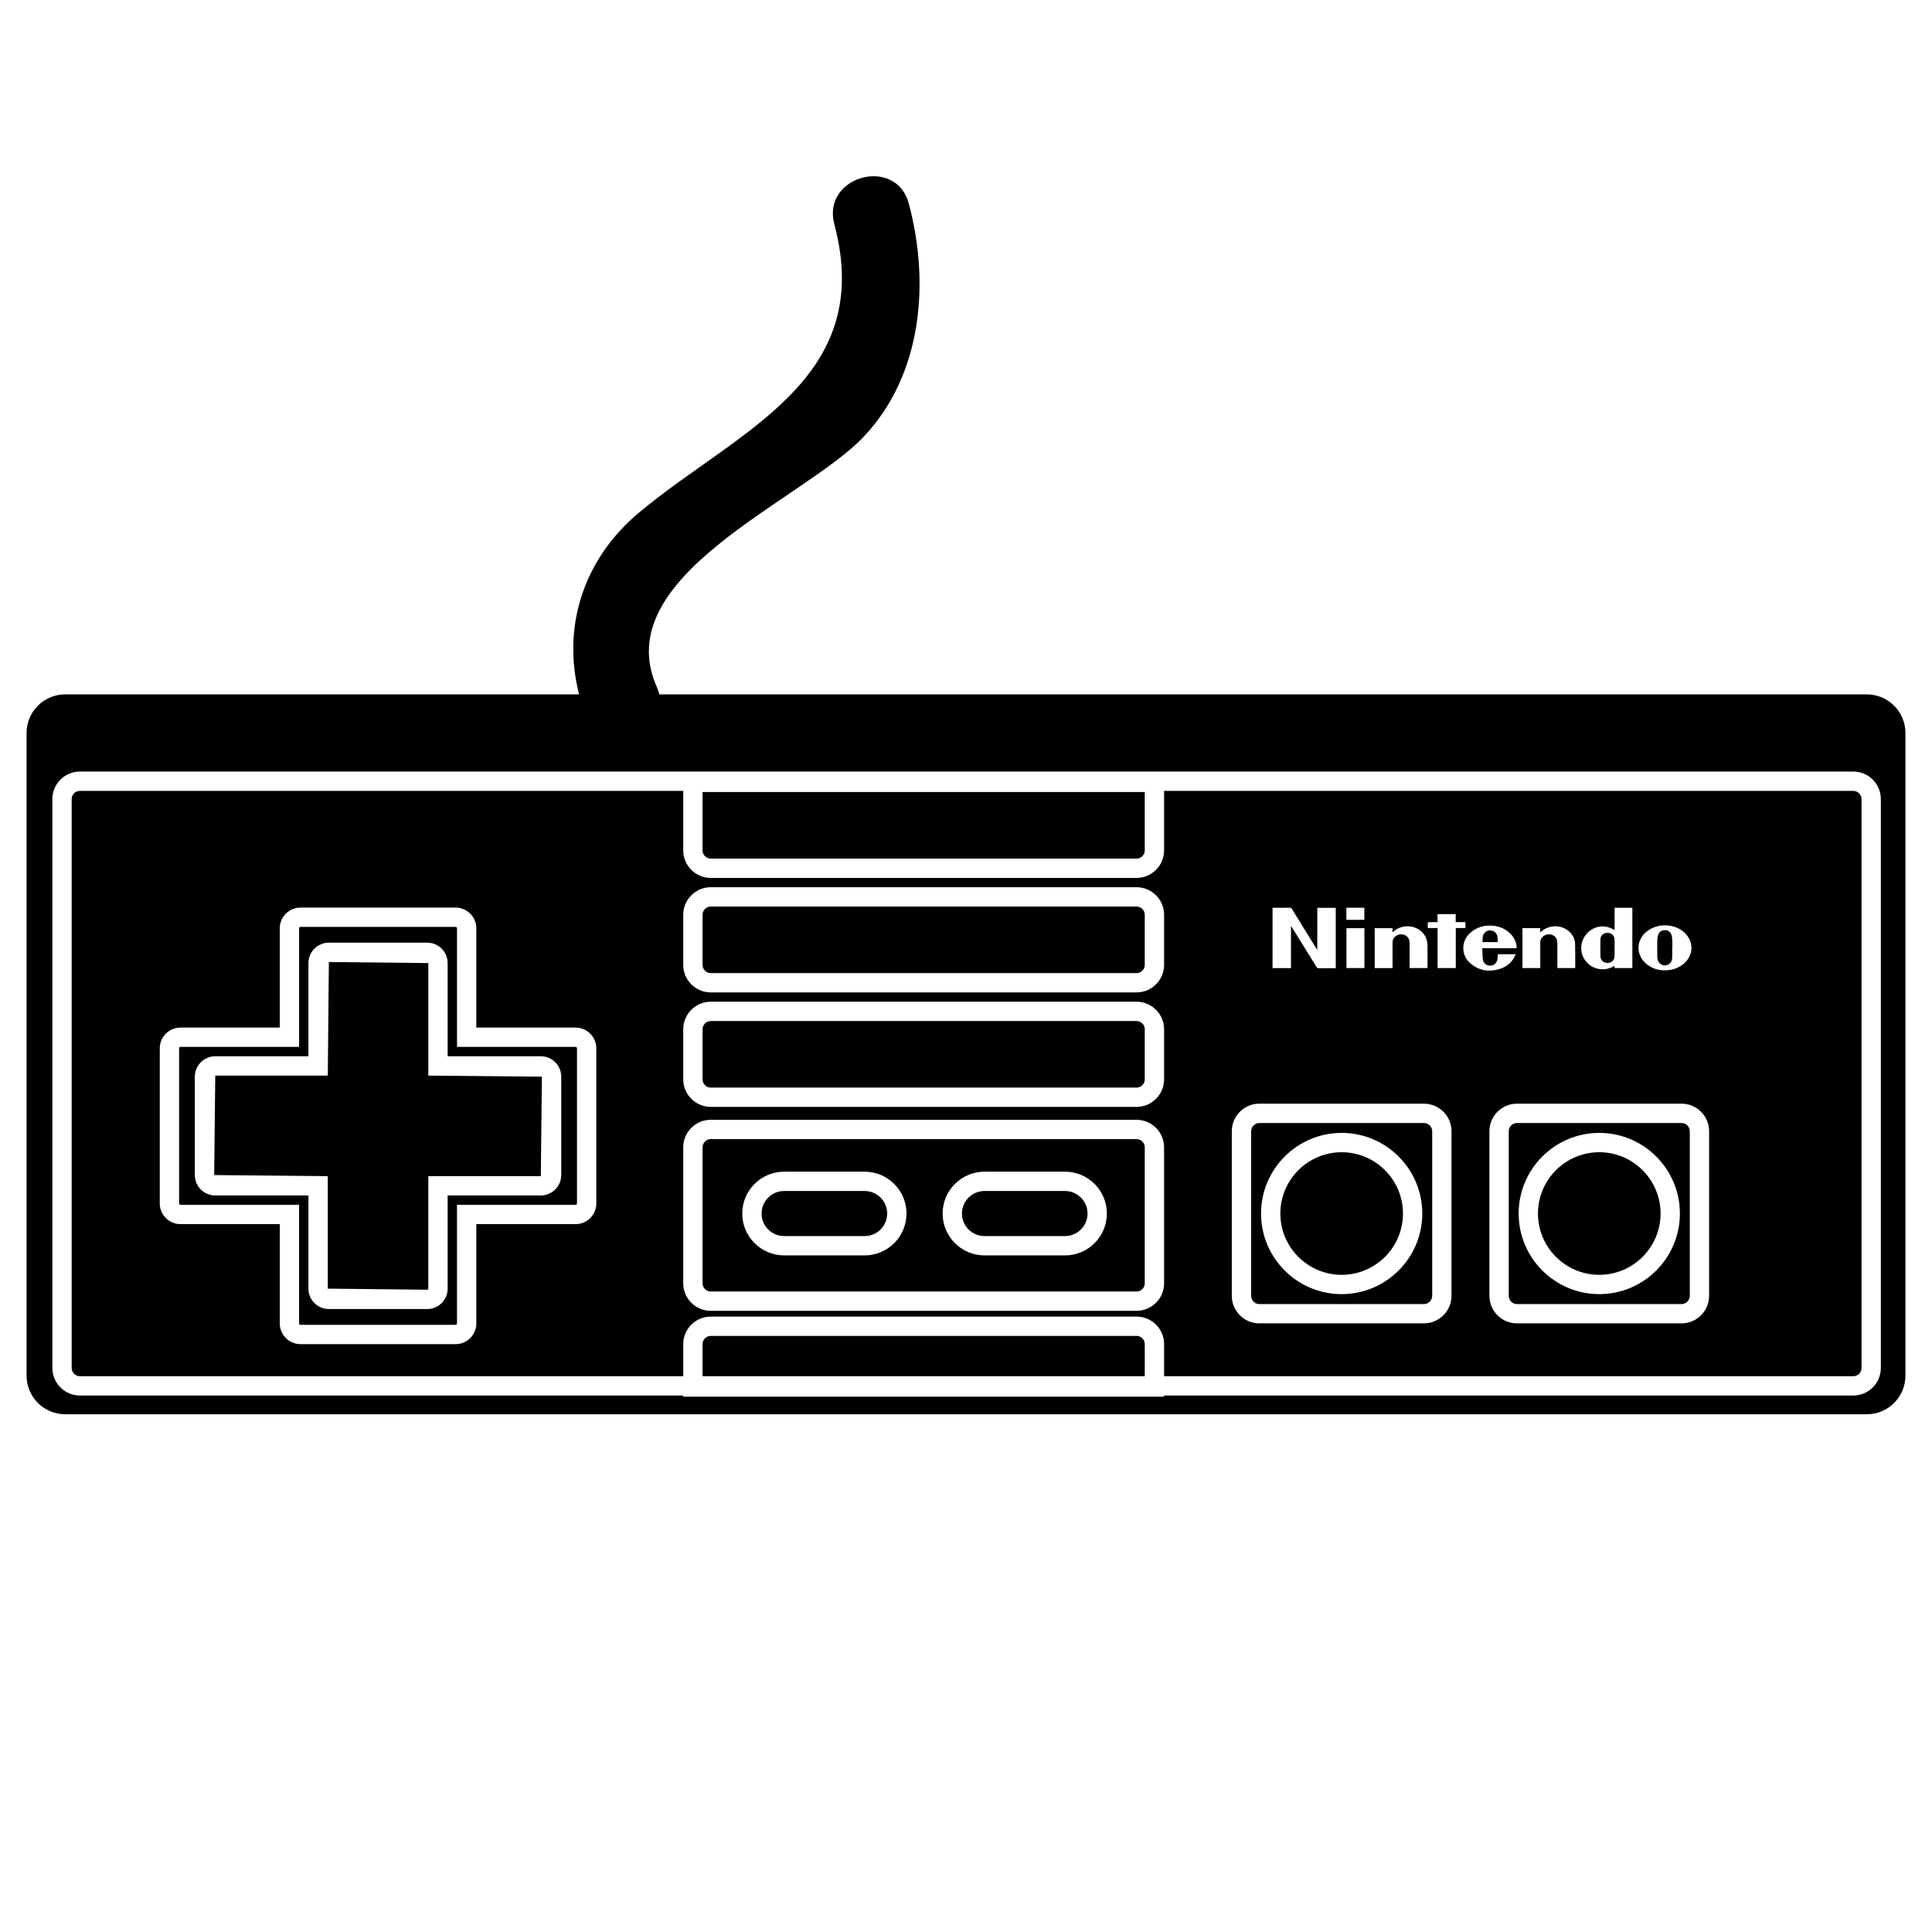 <?xml version="1.0" encoding="iso-8859-1"?>
<!-- Generator: Adobe Illustrator 17.1.0, SVG Export Plug-In . SVG Version: 6.00 Build 0)  -->
<!DOCTYPE svg PUBLIC "-//W3C//DTD SVG 1.1//EN" "http://www.w3.org/Graphics/SVG/1.1/DTD/svg11.dtd">
<svg version="1.1" id="Capa_1" xmlns="http://www.w3.org/2000/svg" xmlns:xlink="http://www.w3.org/1999/xlink" x="0px" y="0px"
	 viewBox="0 0 100 100" style="enable-background:new 0 0 100 100;" xml:space="preserve">
<g>
	<path d="M22.17,49.849l-5.148-0.056l-0.056,5.88h-5.824l-0.056,5.148l5.879,0.056V66.7l5.148,0.056
		c0.031,0,0.056-0.024,0.056-0.056v-5.823h5.824l0.056-5.148l-5.879-0.056V49.849z"/>
	<path d="M58.827,58.96H36.79c-0.235,0-0.426,0.191-0.426,0.426v7.037c0,0.234,0.191,0.426,0.426,0.426h22.037
		c0.235,0,0.426-0.191,0.426-0.426v-7.037C59.253,59.151,59.062,58.96,58.827,58.96z M44.753,64.979h-4.167
		c-1.195,0-2.167-0.972-2.167-2.167c0-1.194,0.972-2.166,2.167-2.166h4.167c1.195,0,2.167,0.972,2.167,2.166
		C46.92,64.007,45.948,64.979,44.753,64.979z M55.124,64.979h-4.167c-1.195,0-2.167-0.972-2.167-2.167
		c0-1.194,0.972-2.166,2.167-2.166h4.167c1.195,0,2.167,0.972,2.167,2.166C57.29,64.007,56.318,64.979,55.124,64.979z"/>
	<path d="M69.444,59.639c-1.75,0-3.173,1.423-3.173,3.173s1.423,3.173,3.173,3.173s3.173-1.423,3.173-3.173
		S71.194,59.639,69.444,59.639z"/>
	<path d="M58.827,52.849H36.79c-0.235,0-0.426,0.191-0.426,0.426v2.593c0,0.234,0.191,0.426,0.426,0.426h22.037
		c0.235,0,0.426-0.191,0.426-0.426v-2.593C59.253,53.04,59.062,52.849,58.827,52.849z"/>
	<path d="M58.827,46.923H36.79c-0.235,0-0.426,0.191-0.426,0.426v2.593c0,0.234,0.191,0.426,0.426,0.426h22.037
		c0.235,0,0.426-0.191,0.426-0.426v-2.593C59.253,47.114,59.062,46.923,58.827,46.923z"/>
	<path d="M23.655,54.188V48.05c0-0.04-0.033-0.073-0.073-0.073h-8.027c-0.041,0-0.073,0.033-0.073,0.073v6.138H9.343
		c-0.041,0-0.073,0.033-0.073,0.073v8.027c0,0.04,0.033,0.073,0.073,0.073h6.138V68.5c0,0.04,0.033,0.073,0.073,0.073h8.027
		c0.041,0,0.073-0.033,0.073-0.073v-6.139h6.138c0.041,0,0.073-0.033,0.073-0.073v-8.027c0-0.04-0.033-0.073-0.073-0.073H23.655z
		 M29.049,60.821c0,0.582-0.474,1.056-1.056,1.056H23.17V66.7c0,0.582-0.474,1.056-1.056,1.056h-5.093
		c-0.582,0-1.056-0.474-1.056-1.056v-4.823h-4.824c-0.582,0-1.056-0.474-1.056-1.056v-5.093c0-0.582,0.474-1.056,1.056-1.056h4.824
		v-4.824c0-0.582,0.474-1.056,1.056-1.056h5.093c0.582,0,1.056,0.474,1.056,1.056v4.824h4.824c0.582,0,1.056,0.474,1.056,1.056
		V60.821z"/>
	<path d="M44.753,61.646h-4.167c-0.643,0-1.167,0.523-1.167,1.166c0,0.644,0.523,1.167,1.167,1.167h4.167
		c0.644,0,1.167-0.523,1.167-1.167C45.92,62.169,45.396,61.646,44.753,61.646z"/>
	<path d="M73.704,58.127h-8.519c-0.235,0-0.426,0.191-0.426,0.426v8.519c0,0.234,0.191,0.426,0.426,0.426h8.519
		c0.235,0,0.426-0.191,0.426-0.426v-8.519C74.129,58.318,73.938,58.127,73.704,58.127z M69.444,66.984
		c-2.301,0-4.173-1.872-4.173-4.173s1.872-4.173,4.173-4.173s4.173,1.872,4.173,4.173S71.745,66.984,69.444,66.984z"/>
	<path d="M86.147,49.968c0.22,0.008,0.389-0.141,0.403-0.373c0.011-0.179,0.002-0.359,0.002-0.539c0.003,0,0.005,0,0.008,0
		c0-0.135,0.006-0.27-0.002-0.405c-0.005-0.093-0.016-0.19-0.048-0.276c-0.056-0.152-0.179-0.23-0.34-0.23
		c-0.158,0-0.28,0.076-0.337,0.224c-0.032,0.082-0.049,0.174-0.051,0.262c-0.006,0.285-0.003,0.571-0.002,0.857
		c0,0.049,0.005,0.099,0.014,0.147C85.828,49.828,85.971,49.962,86.147,49.968z"/>
	<path d="M83.196,49.843c0.199,0.006,0.358-0.129,0.372-0.331c0.011-0.147,0.002-0.296,0.002-0.445h0
		c0-0.153,0.009-0.306-0.002-0.458c-0.014-0.2-0.168-0.329-0.369-0.325c-0.206,0.004-0.357,0.138-0.361,0.341
		c-0.007,0.29-0.007,0.58,0,0.87C82.843,49.698,82.994,49.837,83.196,49.843z"/>
	<path d="M55.124,61.646h-4.167c-0.644,0-1.167,0.523-1.167,1.166c0,0.644,0.523,1.167,1.167,1.167h4.167
		c0.643,0,1.167-0.523,1.167-1.167C56.29,62.169,55.767,61.646,55.124,61.646z"/>
	<path d="M58.827,69.146H36.79c-0.235,0-0.426,0.191-0.426,0.426v1.66h22.889v-1.66C59.253,69.337,59.062,69.146,58.827,69.146z"/>
	<path d="M36.79,44.441h22.037c0.235,0,0.426-0.191,0.426-0.426v-3.019H36.364v3.019C36.364,44.25,36.555,44.441,36.79,44.441z"/>
	<path d="M82.778,59.639c-1.75,0-3.173,1.423-3.173,3.173s1.423,3.173,3.173,3.173s3.173-1.423,3.173-3.173
		S84.527,59.639,82.778,59.639z"/>
	<path d="M96.625,35.941H34.128c-0.031-0.118-0.066-0.236-0.12-0.355c-2.612-5.793,7.619-9.697,10.718-13.003
		c3.029-3.231,3.398-7.977,2.316-12.041c-0.663-2.49-4.522-1.432-3.857,1.063c2.156,8.096-5.046,10.696-10.101,14.919
		c-2.93,2.448-3.995,5.978-3.11,9.417H3.375c-1.105,0-2,0.895-2,2v33.261c0,1.105,0.895,2,2,2h93.25c1.105,0,2-0.895,2-2V37.941
		C98.625,36.836,97.73,35.941,96.625,35.941z M97.352,70.806c0,0.786-0.64,1.426-1.426,1.426H60.253v0.062H35.364v-0.062H4.136
		c-0.786,0-1.426-0.64-1.426-1.426V41.361c0-0.786,0.64-1.426,1.426-1.426h91.79c0.787,0,1.426,0.64,1.426,1.426V70.806z"/>
	<path d="M77.127,48.763c0.112,0,0.225-0.002,0.337,0.001c0.048,0.001,0.064-0.016,0.06-0.062c-0.006-0.071-0.005-0.144-0.015-0.215
		c-0.028-0.188-0.184-0.325-0.369-0.331c-0.186-0.006-0.352,0.122-0.388,0.308c-0.015,0.079-0.012,0.161-0.019,0.241
		c-0.004,0.044,0.013,0.06,0.057,0.059C76.902,48.762,77.015,48.763,77.127,48.763z"/>
	<path d="M95.926,40.936H60.253v3.08c0,0.786-0.64,1.426-1.426,1.426H36.79c-0.786,0-1.426-0.64-1.426-1.426v-3.08H4.136
		c-0.235,0-0.426,0.191-0.426,0.426v29.444c0,0.234,0.191,0.426,0.426,0.426h31.229v-1.66c0-0.786,0.64-1.426,1.426-1.426h22.037
		c0.786,0,1.426,0.64,1.426,1.426v1.66h35.673c0.235,0,0.426-0.191,0.426-0.426V41.361C96.352,41.127,96.161,40.936,95.926,40.936z
		 M30.866,62.288c0,0.592-0.481,1.073-1.073,1.073h-5.138V68.5c0,0.592-0.481,1.073-1.073,1.073h-8.027
		c-0.592,0-1.073-0.481-1.073-1.073v-5.139H9.343c-0.592,0-1.073-0.481-1.073-1.073v-8.027c0-0.592,0.481-1.073,1.073-1.073h5.138
		V48.05c0-0.592,0.481-1.073,1.073-1.073h8.027c0.592,0,1.073,0.481,1.073,1.073v5.138h5.138c0.592,0,1.073,0.481,1.073,1.073
		V62.288z M60.253,66.423c0,0.786-0.64,1.426-1.426,1.426H36.79c-0.786,0-1.426-0.64-1.426-1.426v-7.037
		c0-0.786,0.64-1.426,1.426-1.426h22.037c0.786,0,1.426,0.64,1.426,1.426V66.423z M60.253,55.867c0,0.786-0.64,1.426-1.426,1.426
		H36.79c-0.786,0-1.426-0.64-1.426-1.426v-2.593c0-0.786,0.64-1.426,1.426-1.426h22.037c0.786,0,1.426,0.64,1.426,1.426V55.867z
		 M60.253,49.941c0,0.786-0.64,1.426-1.426,1.426H36.79c-0.786,0-1.426-0.64-1.426-1.426v-2.593c0-0.786,0.64-1.426,1.426-1.426
		h22.037c0.786,0,1.426,0.64,1.426,1.426V49.941z M85.187,48.255c0.542-0.476,1.434-0.48,1.972-0.009
		c0.531,0.464,0.519,1.207-0.028,1.652c-0.278,0.226-0.6,0.326-0.987,0.327c-0.347-0.004-0.686-0.115-0.969-0.371
		C84.679,49.407,84.686,48.695,85.187,48.255z M82.047,48.432c0.112-0.159,0.254-0.284,0.429-0.372
		c0.173-0.087,0.356-0.119,0.549-0.107c0.195,0.012,0.368,0.089,0.546,0.186c0-0.201,0-0.389,0-0.577c0-0.189,0-0.378,0-0.574
		c0.31,0,0.612,0,0.919,0c0,1.04,0,2.077,0,3.119c-0.305,0-0.608,0-0.915,0c-0.003-0.035-0.006-0.069-0.01-0.113
		c-0.317,0.184-0.645,0.231-0.988,0.113c-0.226-0.078-0.404-0.222-0.541-0.417C81.774,49.321,81.779,48.811,82.047,48.432z
		 M78.801,48.041c0.306,0,0.608,0,0.921,0c0,0.066,0,0.131,0,0.217c0.036-0.03,0.055-0.046,0.075-0.062
		c0.454-0.379,1.158-0.323,1.522,0.121c0.128,0.156,0.203,0.337,0.208,0.537c0.009,0.405,0.006,0.809,0.007,1.214
		c0,0.011-0.003,0.022-0.005,0.038c-0.303,0-0.605,0-0.915,0c-0.002-0.026-0.005-0.055-0.005-0.083c0-0.405,0-0.81,0-1.214
		c0-0.214-0.1-0.362-0.286-0.425c-0.188-0.063-0.4,0-0.521,0.156c-0.056,0.072-0.08,0.154-0.079,0.245
		c0.001,0.409,0.001,0.819,0.001,1.228c0,0.029,0,0.058,0,0.093c-0.309,0-0.613,0-0.922,0
		C78.801,49.419,78.801,48.732,78.801,48.041z M71.155,48.042c0.304,0,0.607,0,0.921,0c0,0.064,0,0.129,0,0.211
		c0.034-0.027,0.053-0.041,0.071-0.056c0.429-0.36,1.086-0.332,1.473,0.063c0.181,0.185,0.261,0.414,0.266,0.666
		c0.007,0.384,0.002,0.769,0.002,1.153c0,0.009-0.002,0.017-0.004,0.029c-0.305,0-0.608,0-0.922,0c0-0.025,0-0.051,0-0.077
		c0-0.411,0-0.823,0-1.234c0-0.215-0.131-0.382-0.331-0.425c-0.217-0.046-0.443,0.058-0.523,0.249
		c-0.023,0.054-0.031,0.118-0.031,0.177c-0.002,0.409,0,0.818,0.001,1.228c0,0.026,0,0.053,0,0.084c-0.314,0-0.615,0-0.922,0
		C71.155,49.419,71.155,48.733,71.155,48.042z M69.688,46.985c0.157,0,0.311,0,0.466,0c0.153,0,0.306,0,0.464,0
		c0,0.208,0,0.414,0,0.626c-0.306,0-0.615,0-0.93,0C69.688,47.402,69.688,47.198,69.688,46.985z M70.621,48.042
		c0,0.691,0,1.376,0,2.066c-0.31,0-0.616,0-0.928,0c0-0.688,0-1.375,0-2.066C70.002,48.042,70.309,48.042,70.621,48.042z
		 M65.867,46.986c0.025,0,0.049,0,0.073,0c0.27,0,0.54,0.002,0.81-0.001c0.058-0.001,0.091,0.015,0.123,0.067
		c0.416,0.678,0.834,1.354,1.252,2.031c0.014,0.023,0.028,0.045,0.058,0.065c0-0.718,0-1.436,0-2.158c0.325,0,0.638,0,0.956,0
		c0,1.041,0,2.078,0,3.123c-0.06,0-0.115,0-0.171,0c-0.238,0-0.477-0.002-0.715,0.001c-0.052,0.001-0.08-0.017-0.107-0.06
		c-0.421-0.68-0.843-1.36-1.265-2.039c-0.014-0.022-0.028-0.044-0.042-0.066c-0.006,0.001-0.012,0.003-0.018,0.004
		c0,0.358,0,0.716,0,1.074c0,0.359,0,0.719,0,1.082c-0.32,0-0.634,0-0.954,0C65.867,49.069,65.867,48.032,65.867,46.986z
		 M75.129,67.071c0,0.786-0.64,1.426-1.426,1.426h-8.519c-0.786,0-1.426-0.64-1.426-1.426v-8.519c0-0.786,0.64-1.426,1.426-1.426
		h8.519c0.786,0,1.426,0.64,1.426,1.426V67.071z M75.35,50.106c-0.314,0-0.623,0-0.94,0c0-0.688,0-1.377,0-2.071
		c-0.172,0-0.335,0-0.51,0c0-0.096-0.002-0.187,0.003-0.278c0-0.01,0.037-0.026,0.057-0.026c0.146-0.002,0.292-0.001,0.447-0.001
		c0-0.14,0-0.276,0-0.416c0.316,0,0.622,0,0.94,0c0,0.137,0,0.271,0,0.413c0.17,0,0.335,0,0.505,0c0,0.106,0,0.204,0,0.307
		c-0.168,0-0.331,0-0.5,0C75.35,48.726,75.35,49.413,75.35,50.106z M75.743,48.993c0.02-0.291,0.154-0.528,0.37-0.718
		c0.323-0.284,0.705-0.393,1.129-0.362c0.365,0.026,0.684,0.161,0.944,0.423c0.204,0.205,0.326,0.492,0.315,0.744
		c-0.59,0-1.175,0-1.777,0c0.009,0.205,0.002,0.402,0.03,0.593c0.03,0.201,0.197,0.317,0.397,0.309
		c0.183-0.007,0.331-0.146,0.358-0.343c0.011-0.079,0.013-0.16,0.02-0.25c0.152,0,0.304,0,0.456,0c0.151,0,0.301,0,0.462,0
		c-0.012,0.034-0.02,0.063-0.033,0.09c-0.163,0.35-0.444,0.569-0.804,0.679c-0.523,0.159-1.016,0.092-1.451-0.252
		C75.868,49.676,75.716,49.371,75.743,48.993z M88.463,67.071c0,0.786-0.64,1.426-1.426,1.426h-8.519
		c-0.786,0-1.426-0.64-1.426-1.426v-8.519c0-0.786,0.64-1.426,1.426-1.426h8.519c0.786,0,1.426,0.64,1.426,1.426V67.071z"/>
	<path d="M87.037,58.127h-8.519c-0.235,0-0.426,0.191-0.426,0.426v8.519c0,0.234,0.191,0.426,0.426,0.426h8.519
		c0.235,0,0.426-0.191,0.426-0.426v-8.519C87.463,58.318,87.272,58.127,87.037,58.127z M82.778,66.984
		c-2.301,0-4.173-1.872-4.173-4.173s1.872-4.173,4.173-4.173s4.173,1.872,4.173,4.173S85.079,66.984,82.778,66.984z"/>
</g>
</svg>
